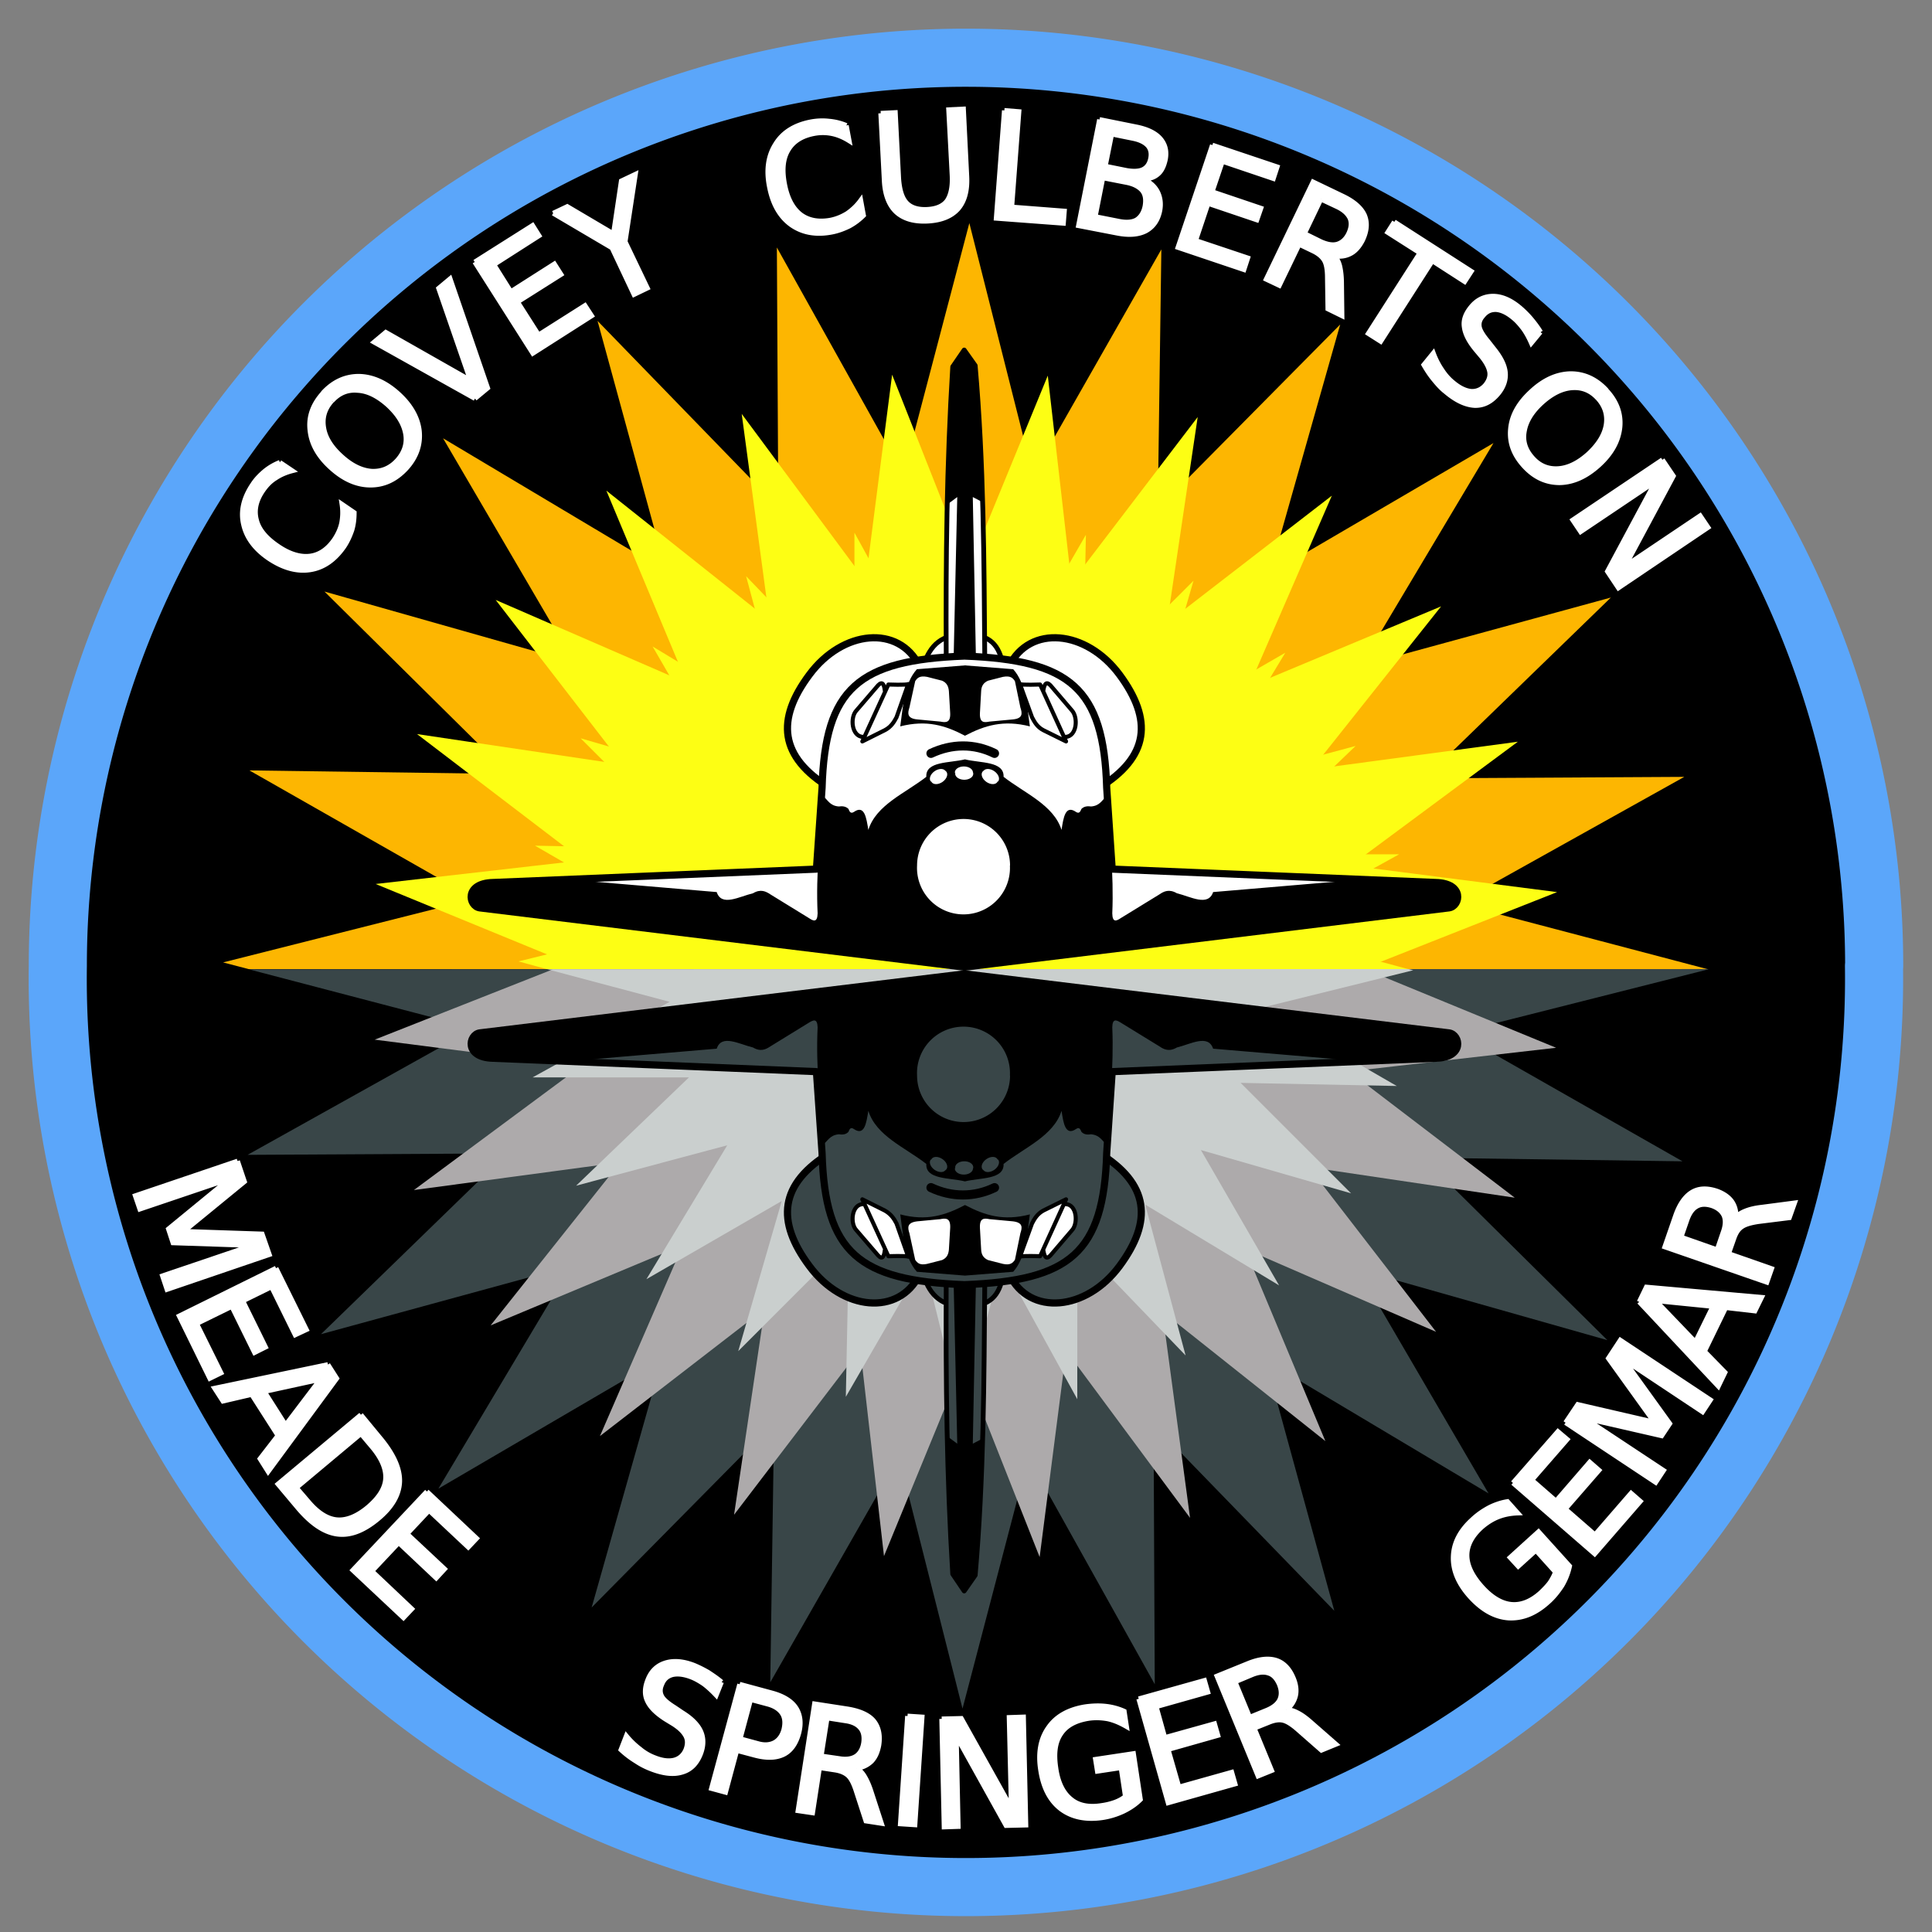 <svg xmlns="http://www.w3.org/2000/svg" width="808" height="808" version="1.0"><rect width="100%" height="100%" fill="#808080" stroke="none"/><g style="opacity:1"><path d="M783.8 407.98a379.817 379.817 0 1 1-759.556-.08 379.817 379.817 0 1 1 759.634.08z" style="opacity:1;fill:#000;fill-rule:evenodd;stroke:#5ba6fa;stroke-width:24.3;stroke-linejoin:round" transform="translate(-.061 -3.98)"/><path d="m104 405.3-10.7-2.8 105.3-26.6-94.3-53.7 108.5 1.5-77.1-76.3L240.1 277l-54.8-93.7 93.2 55.6-28.6-104.7 75.6 77.9-.6-108.6 52.9 94.8 27.6-105L432 198.6l53.7-94.3-1.5 108.5 76.3-77.1-29.6 104.4 93.7-54.8-55.6 93.2 104.7-28.6-77.9 75.6 108.6-.6-94.8 52.9 104.7 27.563" style="opacity:1;fill:#fdb601;fill-rule:evenodd;stroke:none;stroke-width:2;stroke-linejoin:round"/><path d="m231.3 405.3 6.4-2.5-80.6-33.1 86.5-9.9-69.2-52.8 86.1 12.8-53.2-68.9 79.9 34.7-33.6-80.4 68.2 54.2-11.6-86.3L362 243l11.1-86.3 32 81 33.1-80.6 9.9 86.5 52.8-69.2-12.8 86.1 68.9-53.2-34.7 79.9 80.4-33.6-54.2 68.2 86.3-11.6-69.9 51.8 86.3 11.1-81 32 .6.282" style="opacity:1;fill:#fdfe14;fill-rule:evenodd;stroke:none;stroke-width:2;stroke-linejoin:round"/><path d="m167.8 436.6-12.1-3.3 63.5-15.7-56.6-32.7 65.3 1.3-46.2-46.2 62.8 18.2-32.7-56.6 56 33.8-16.9-63.2 45.3 47.1V254l31.5 57.2 17-63.1 15.6 63.4 32.7-56.6-1.3 65.4 46.3-46.2-18.2 62.8 56.6-32.7-33.8 55.9 63.2-16.9-47.2 45.3H524l-57.2 31.6 61.2 16.479" style="fill:#fdfe14;fill-rule:evenodd;stroke:none;stroke-width:2;stroke-linejoin:round" transform="translate(61.143 -31.22)"/><path d="m653.2 436.5.2.1-105.2 26.6 94.3 53.7-108.5-1.5 77.1 76.3-104.4-29.6 54.7 93.7-93.2-55.6 28.7 104.7-75.6-77.9.5 108.6-52.9-94.8-27.5 105-26.6-105.2-53.8 94.2 1.6-108.5-76.3 77.2L215.9 599l-93.7 54.8 55.6-93.2-104.7 28.6 77.8-75.6-108.5.6 94.8-52.9-94.3-24.697" style="opacity:1;fill:#394648;fill-rule:evenodd;stroke:none;stroke-width:2;stroke-linejoin:round" transform="translate(61.143 -31.22)"/><path d="m570.8 405.3 80 32.9-86.5 9.9 69.2 52.8-86.1-12.8 53.2 68.9-79.9-34.7 33.6 80.4-68.2-54.2 11.6 86.3-51.8-69.9-11.1 86.3-32-81-33.1 80.6-9.9-86.5-52.8 69.2 12.8-86.1-68.9 53.2 34.7-79.9-80.4 33.6 54.2-68.2-86.3 11.6 69.9-51.8-86.3-11.1 74.6-29.434" style="opacity:1;fill:#adaaab;fill-rule:evenodd;stroke:none;stroke-width:2;stroke-linejoin:round"/><path d="m528 436.5 1.9.5-63.5 15.7 56.6 32.7-65.3-1.3 46.2 46.2-62.8-18.1 32.7 56.6-56-33.8 16.9 63.1-45.3-47.1v65.4l-31.5-57.3-17 63.2-15.6-63.5-32.7 56.6 1.3-65.4-46.3 46.3 18.2-62.8-56.6 32.7 33.8-56-63.2 16.9 47.2-45.3h-65.4l57.3-31.6-51.1-13.593" style="opacity:1;fill:#cacfce;fill-rule:evenodd;stroke:none;stroke-width:2;stroke-linejoin:round" transform="translate(61.143 -31.22)"/><path d="m55.9 224.6 5.2 3.5c-2.7.7-5.01 1.7-7.073 3.1-2.127 1.3-3.799 3.1-5.243 5.2-2.884 4.2-3.73 8.3-2.656 12.3.972 4 4.02 7.6 8.892 10.9 4.78 3.3 9.33 4.7 13.425 4.2 4.055-.5 7.54-2.9 10.383-7.1 1.372-2.1 2.419-4.4 2.923-6.8.449-2.5.557-5 .127-7.8L87 245.6c0 2.6-.267 5-.996 7.4-.804 2.3-1.811 4.6-3.277 6.8-3.827 5.5-8.436 8.8-14.01 9.7-5.617.9-11.338-.7-17.246-4.6-5.971-4-9.508-8.8-10.749-14.3-1.322-5.5-.002-11.1 3.764-16.7 1.414-2.2 3.185-4 5.088-5.6 1.826-1.5 4.01-2.8 6.333-3.7M77.6 198.9c-3 3.3-4.052 7.1-3.358 11.2.658 4.2 3.179 8.2 7.414 12 4.144 3.8 8.431 5.9 12.632 6.2 4.212.2 7.812-1.3 10.79-4.6 2.922-3.3 4.109-7 3.388-11.1-.766-4.2-3.171-8.1-7.392-12-4.274-3.8-8.453-5.9-12.654-6.1-4.22-.4-7.77 1.1-10.75 4.4m-3.77-3.3c4.3-4.7 9.318-7 15.022-7 5.678.1 11.181 2.5 16.479 7.3 5.199 4.7 8.23 10 8.842 15.6.557 5.7-1.23 10.9-5.483 15.6-4.36 4.7-9.25 7-14.951 7-5.709 0-11.182-2.4-16.48-7.2-5.329-4.8-8.244-10-8.841-15.7-.688-5.7 1.235-10.9 5.5-15.6m63.512 2.3-42.2-23.6 4.9-4.1 35.4 20.1-13.3-38.5 4.8-4 15.7 45.7-5.3 4.4m-.1-57.1 24.2-15.3 2.7 4.3-18.9 12.1 7.1 11.3 18.2-11.6 2.8 4.4-18.2 11.5 8.8 13.8 19.4-12.3 2.8 4.3-24.6 15.7-24.3-38.2m32.8-20.4 5.9-2.8 19.3 11.4 3.3-22.1 5.9-2.8-4.3 28.2 9.3 19.4-5.6 2.7-9.2-19.5-24.6-14.5m122.6-36.7 1.2 6.4c-2.4-1.5-4.766-2.5-7.244-3-2.556-.5-4.976-.5-7.552 0-5.104 1-8.66 3.3-10.757 6.9-2.147 3.6-2.587 8.3-1.46 14.2 1.113 5.9 3.333 10.1 6.627 12.7 3.286 2.5 7.471 3.3 12.545 2.4 2.541-.5 4.915-1.5 7.015-2.8 2.026-1.4 4.01-3.2 5.67-5.5l1.156 6.3c-1.8 1.8-3.801 3.3-6.023 4.5-2.277 1.1-4.61 2-7.226 2.5-6.751 1.3-12.405.2-17.059-3.1-4.692-3.4-7.67-8.7-9.037-15.8-1.455-7.1-.52-13.1 2.557-17.9 2.988-4.9 7.968-8 14.686-9.3 2.602-.5 5.222-.6 7.698-.3 2.404.2 4.904.8 7.235 1.8m14.369-5.1 6.1-.3 1.4 27.4c.3 4.8 1.355 8.3 3.216 10.3 1.784 2 4.755 3 8.686 2.8 3.898-.2 6.689-1.4 8.336-3.6 1.562-2.3 2.348-5.8 2.105-10.6L335.6 77.1l6.2-.3 1.4 28.2c.3 5.9-.923 10.4-3.695 13.6-2.805 3.1-6.97 4.8-12.654 5.1-5.751.3-10.094-1-13.167-3.8-3.084-2.9-4.728-7.3-5.024-13.1l-1.46-28.2m51.7-1.2 6.1.5-3 39.9 22 1.7-.4 5.1-28.1-2.1 3.4-45.1m41.2 28.2-3.2 16.2 9.6 1.9c3.3.7 5.838.5 7.645-.5 1.755-1.1 3.02-3 3.566-5.7.489-2.8.172-5-1.133-6.6-1.378-1.6-3.534-2.8-6.761-3.4l-9.717-1.9m3.7-18.3-2.7 13.4 8.9 1.8c2.9.5 5.256.4 6.898-.4 1.602-.8 2.721-2.3 3.169-4.6.433-2.2.053-4-1.172-5.4-1.295-1.4-3.273-2.4-6.203-3l-8.892-1.8m-5.1-6.1 15.4 3.1c4.5.9 7.924 2.5 10.021 4.9 2.079 2.4 2.799 5.3 2.103 8.8-.624 2.8-1.6 4.8-3.184 6.1-1.64 1.4-3.645 2-6.178 1.9 2.738 1.3 4.847 3 6.07 5.4 1.168 2.3 1.57 5 .974 8-.806 3.9-2.739 6.7-5.86 8.4-3.146 1.6-7.164 1.9-12.133.9l-16.013-3.1 8.8-44.4m47.2 10.7L473 101l-1.6 4.9-21.3-7.2-4.3 12.7 20.4 6.9-1.7 4.9-20.4-6.9-5.2 15.5 21.8 7.3-1.6 4.9-27.6-9.3 14.4-42.8m51 46.3c1 1 1.77 2.4 2.249 4.2.451 1.9.755 4.2.778 7.1l.173 13.8-5.9-2.9-.2-12.9c0-3.4-.405-5.8-1.248-7.3-.852-1.5-2.328-2.8-4.51-3.9l-6.042-2.9-8.3 17.2-5.5-2.6 19.6-40.7 12.5 6c4.6 2.2 7.66 4.9 9.012 7.9 1.288 3.1 1.083 6.5-.81 10.5-1.302 2.5-2.861 4.4-4.876 5.5-2.026 1.1-4.29 1.5-6.878 1m-5.648-23.7-6.9 14.4 6.9 3.4c2.7 1.2 5 1.6 6.932 1 1.868-.6 3.513-2 4.661-4.4 1.107-2.4 1.33-4.5.545-6.4-.838-1.8-2.464-3.4-5.118-4.7l-7.02-3.3M522 124l32.2 20.7-2.8 4.3-13.5-8.7-21.6 33.7-5.2-3.3 21.6-33.7-13.5-8.6 2.8-4.4m61.1 46.1-3.8 4.6c-1-2.3-2.156-4.4-3.394-6.1-1.306-1.7-2.596-3.2-4.073-4.4-2.633-2.2-4.96-3.3-7.183-3.5-2.25-.1-4.07.7-5.588 2.6-1.362 1.5-1.78 3-1.52 4.6.258 1.5 1.525 3.6 3.707 6.2l2.351 3c2.9 3.6 4.583 6.9 4.844 10 .256 3-.737 6-3.079 8.8-2.865 3.4-6.044 5-9.755 4.9-3.71-.2-7.728-2-12.097-5.7-1.713-1.3-3.25-3-4.807-4.9-1.606-1.9-3.005-4-4.39-6.4l3.984-4.9c1 2.7 2.26 5.1 3.644 7.1 1.356 2.1 2.962 3.9 4.735 5.3 2.621 2.2 5.202 3.4 7.539 3.6 2.282.1 4.316-.8 5.937-2.7 1.345-1.7 1.993-3.5 1.734-5.3-.289-1.9-1.363-4-3.359-6.5l-2.43-2.9c-3-3.6-4.545-6.8-4.88-9.6-.42-2.8.598-5.5 2.799-8.2 2.481-3.1 5.635-4.6 9.264-4.6 3.617 0 7.37 1.6 11.179 4.8a41.08 41.08 0 0 1 4.624 4.6c1.414 1.7 2.817 3.5 4.1 5.6m23.914 27.7c-3-3.3-6.583-4.7-10.796-4.4-4.204.3-8.405 2.4-12.618 6.2-4.286 3.9-6.638 7.9-7.321 12-.765 4.2.495 7.9 3.493 11.2 2.942 3.3 6.59 4.7 10.777 4.4 4.165-.3 8.397-2.4 12.595-6.2 4.17-3.9 6.66-7.9 7.344-12.1.626-4.1-.455-7.8-3.453-11.1m3.579-3.3c4.3 4.6 6.213 9.8 5.634 15.5-.634 5.7-3.48 10.9-8.75 15.7-5.284 4.8-10.733 7.3-16.436 7.4-5.748 0-10.672-2.3-14.951-7-4.297-4.7-6.165-9.8-5.615-15.5.518-5.7 3.48-10.9 8.75-15.7 5.268-4.9 10.748-7.3 16.436-7.4 5.632 0 10.722 2.3 15.015 7m23.317 29 4.6 6.8-20.2 37.7 31.4-21.1 3.3 4.9-37.5 25.3-4.6-6.9 20.2-37.7-31.4 21.1-3.3-4.9 37.5-25.187" style="font-size:61px;fill:#fff;stroke:#fff;stroke-width:2;font-family:Bitstream Vera Sans" transform="translate(61.143 -31.22)"/><path d="m38.2 516.8 2.9 8.6-25.4 20.8 32.8 1.1 3 8.6-42.8 14.6-1.9-5.7 37.5-12.7-33.1-1.1-1.9-5.8 25.6-21-37.564 12.7-1.91-5.6L38.2 516.8m16.1 44.8L67 587.3l-4.7 2.2-9.9-20.1-12 5.9 9.5 19.3-4.6 2.3-9.5-19.3-14.7 7.2 10.2 20.6-4.7 2.3-12.8-26.1 40.5-20m18.5 46.5-23.4 5.1 8.9 14 14.5-19.1m3.2-6.2 3.7 5.8-28.7 39-3.4-5.4 7.5-9.7-11-17.2-12 2.8-3.5-5.4 47.4-9.9m13.8 28.9-27 22.6 4.8 5.6c4 4.8 8.028 7.4 12.046 7.8 3.954.4 8.387-1.3 13.067-5.2 4.587-3.9 7.118-7.8 7.41-11.9.277-4-1.518-8.4-5.514-13.2l-4.809-5.7m0-7.9 8 9.7c5.6 6.7 8.395 12.8 8.215 18.3-.215 5.5-3.22 10.7-9.17 15.6-6.045 5-11.694 7.1-17.136 6.3-5.509-.8-10.957-4.6-16.544-11.3l-8.065-9.6 34.7-29m27.6 32.1 20.8 19.6-3.5 3.7-16.4-15.4-9.2 9.8 15.7 14.7-3.5 3.8-15.7-14.8-11.2 11.9 16.7 15.8-3.5 3.7-21.2-19.9 31-32.9m123.2 79.7-2.2 5.5c-1.7-1.8-3.415-3.4-5.135-4.7-1.765-1.2-3.472-2.2-5.258-2.9-3.107-1.2-5.735-1.5-7.896-1-2.211.6-3.648 1.9-4.514 4.2-.797 1.8-.722 3.4.013 4.8.69 1.4 2.589 3 5.482 4.8l3.108 2.1c3.9 2.4 6.563 5.1 7.775 7.9 1.225 2.8 1.19 6-.146 9.4-1.629 4.1-4.172 6.6-7.74 7.6-3.589 1.1-7.963.6-13.246-1.5-2.043-.8-4.029-1.8-6.109-3.2-2.134-1.3-4.123-2.8-6.184-4.7l2.25-5.8c1.8 2.2 3.73 4 5.691 5.5 1.909 1.6 4.014 2.8 6.158 3.6 3.251 1.3 6.012 1.6 8.278 1 2.173-.6 3.862-2.1 4.786-4.4.787-2.1.8-4-.024-5.6-.889-1.7-2.541-3.4-5.209-5.1l-3.28-2c-3.9-2.5-6.4-5-7.594-7.6-1.206-2.5-1.164-5.4.09-8.6 1.404-3.8 3.905-6.2 7.355-7.3 3.449-1.1 7.506-.8 12.112 1 1.937.8 3.916 1.8 5.826 2.9 1.811 1.2 3.797 2.5 5.662 4.1M252.8 742l-4.4 16.4 7.4 2c2.7.8 5.085.6 6.97-.4 1.83-1 3.184-2.8 3.897-5.4.633-2.7.504-4.9-.61-6.7-1.157-1.8-3.046-3.1-5.793-3.9l-7.464-2m-4.6-6.4 13.3 3.6c4.9 1.3 8.359 3.4 10.25 6.3 1.85 2.9 2.297 6.5 1.14 10.7-1.19 4.3-3.304 7.3-6.413 8.8-3.177 1.5-7.08 1.6-11.97.3l-7.507-2-4.7 17.5-5.9-1.6 11.8-43.6m48.8 35.2c1.3.6 2.438 1.7 3.435 3.4.965 1.6 1.95 3.8 2.803 6.5l4.262 13.1-6.5-1-4-12.3c-1-3.2-2.102-5.4-3.348-6.6-1.252-1.2-3.037-2-5.431-2.4l-6.621-1-2.9 18.9-6.1-.9 6.9-44.7 13.6 2.1c5.1.8 8.845 2.4 11.032 4.9 2.168 2.6 2.95 6 2.289 10.3-.521 2.8-1.447 5-3.048 6.7-1.673 1.6-3.674 2.6-6.277 3M284.8 749.7l-2.5 15.9 7.6 1.1c3 .5 5.31.1 6.99-1 1.61-1.1 2.757-3 3.157-5.6.353-2.6-.046-4.7-1.34-6.2-1.307-1.6-3.364-2.6-6.277-3l-7.63-1.2m33.6-.8 6.1.4-3 45.1-6.1-.4 3-45.1m14.3 1.2 8.2-.2 20.9 37.4-.9-37.8 6-.2 1 45.2-8.3.2-20.8-37.4.8 37.8-5.9.2-1-45.2m76.8 32.4-1.8-12-9.9 1.5-.8-5 15.9-2.4 2.9 19.2c-2 2-4.373 3.6-7.054 4.9a31.79 31.79 0 0 1-8.814 2.7c-7.032 1-12.76-.2-17.335-3.6-4.597-3.5-7.396-8.9-8.514-16.2-1.183-7.3-.029-13.3 3.276-17.9 3.241-4.7 8.474-7.6 15.456-8.7 2.885-.4 5.73-.5 8.454-.2 2.731.3 5.33 1 7.758 2.1l.973 6.4c-2.6-1.5-5.103-2.6-7.764-3.2-2.736-.5-5.377-.6-8.15-.2-5.486.9-9.34 3-11.625 6.5-2.361 3.5-2.932 8.2-2.004 14.3.843 6 2.988 10.3 6.19 12.9 3.153 2.7 7.565 3.6 13.031 2.7 2.122-.3 4.012-.8 5.633-1.4 1.589-.6 3.034-1.4 4.251-2.4m5.538-40.8 27.5-7.7 1.4 4.9-21.6 6.1 3.6 12.9 20.8-5.8 1.4 4.9-20.8 5.9 4.5 15.7 22.1-6.2 1.4 4.9-28 7.9-12.3-43.5m61.7 4.6c1.4-.1 2.948.3 4.64 1.2 1.66.8 3.625 2.2 5.749 4.1l10.411 9.1-6.1 2.5-9.8-8.6c-2.5-2.2-4.547-3.5-6.23-3.9-1.67-.4-3.616-.1-5.856.8L463.4 754l7.3 17.7-5.7 2.3-17.2-41.8 12.8-5.2c4.8-2 8.808-2.4 11.98-1.4 3.12 1 5.587 3.5 7.244 7.6 1.076 2.6 1.362 5.1.843 7.3-.567 2.2-1.78 4.2-3.837 5.8m-21.43-11.7 6.1 14.8 7.1-2.9c2.7-1.1 4.58-2.6 5.447-4.4.853-1.9.816-4-.188-6.5-1.059-2.4-2.46-4-4.366-4.6-1.993-.7-4.206-.5-6.932.6l-7.161 3m133.9-46-8.1-9-7.4 6.7-3.4-3.7 11.9-10.8 13 14.4c-.6 2.8-1.639 5.5-3.167 8.1-1.633 2.5-3.509 4.9-5.903 7-5.33 4.8-10.72 6.9-16.445 6.6-5.785-.4-11.057-3.4-16-8.8-4.985-5.5-7.342-11.1-7.157-16.8.172-5.8 2.9-11 8.137-15.7 2.135-2 4.502-3.6 6.95-4.9 2.385-1.2 4.998-2.1 7.607-2.5l4.278 4.8c-2.9.1-5.622.6-8.158 1.6-2.542 1-4.843 2.5-6.923 4.3-4.119 3.7-6.147 7.7-6.14 11.8.021 4.2 2.084 8.5 6.187 13.1 4.034 4.5 8.195 7 12.318 7.4 4.116.4 8.255-1.2 12.356-4.9 1.56-1.5 2.908-2.9 3.921-4.3.939-1.5 1.737-2.9 2.212-4.4M571.6 651.4l18.8-21.5 3.9 3.3-14.8 17 10.1 8.8 14.1-16.3 3.9 3.4-14.1 16.2 12.4 10.8 15.1-17.4 3.9 3.4-19.1 22-34.2-29.7m22-25.2 5.1-7.6 32 7.4-19.2-26.7 5-7.6 37.7 25-3.3 5-33.1-22 19.4 26.9-3.4 5.1-32.3-7.4 33.1 21.9-3.3 5-37.7-25m37.7-51 16.6 17.3 7.3-14.9-23.9-2.4m-6.9.5 3-6.2 48.2 4.3-2.8 5.7-12.2-1.4-8.9 18.3 8.6 8.8-2.8 5.8-33.1-35.3m40.4-35.4c.9-1 2.231-1.9 4.008-2.6 1.692-.7 4.08-1.3 6.892-1.6l13.7-1.8-2.2 6.2-12.8 1.6c-3.4.5-5.72 1.2-7.116 2.2-1.484 1-2.482 2.6-3.275 4.9l-2.209 6.3 18 6.3-2 5.7-42.7-14.8 4.5-13c1.7-4.9 4.062-8.2 6.936-9.9 2.864-1.7 6.369-1.8 10.488-.4 2.676 1 4.702 2.4 6.04 4.2 1.336 1.9 1.945 4.1 1.806 6.7m-22.97 8.3 15.1 5.3 2.5-7.3c1-2.8 1.15-5.1.361-7-.861-1.8-2.45-3.2-4.948-4.1-2.513-.8-4.625-.8-6.379.2-1.834 1-3.132 2.9-4.097 5.6l-2.537 7.358" style="font-size:62px;fill:#fff;stroke:#fff;stroke-width:2" transform="translate(61.143 -31.22)"/><path d="M325.2 309.1c2.8-8.1 7.434-12.7 17.718-12.6 10.182.1 13.797 4.6 15.405 12.9l-33.123-.3z" style="fill:#fff;fill-rule:evenodd;stroke:#000;stroke-width:2;stroke-linejoin:round" transform="translate(61.143 -31.22)"/><path d="M350.7 305.8c-.3-40.3-.41-80.7-3.994-121.7l-4.606-6.5-4.8 7c-2.5 40.8-2.931 81.1-2.716 121.3" style="fill:#fff;fill-rule:evenodd;stroke:#000;stroke-width:2;stroke-linejoin:round" transform="translate(61.143 -31.22)"/><path d="M360.9 309.8c8.6-17.4 32.243-15.2 46.171 3.6 13.829 18.7 12.722 34.4-8.928 47.5L360.9 309.8zM323.4 309.8c-8.6-17.4-32.12-15.2-46.05 3.6-13.95 18.7-12.721 34.4 8.929 47.5l37.121-51.1z" style="fill:#fff;fill-rule:evenodd;stroke:#000;stroke-width:3;stroke-linejoin:round" transform="translate(61.143 -31.22)"/><path d="M342.2 305.6c-44.2 1.7-58.327 13.3-59.538 55.1l-2.362 34-135.3 5.6c-12 .3-10.198 9.9-5.527 10.6L342.2 435.7l202.7-24.8c4.7-.7 6.52-10.3-5.507-10.6L404 394.7l-2.3-34c-1.2-41.8-15.366-53.4-59.49-55.1z" style="fill:#fff;fill-rule:evenodd;stroke:#000;stroke-width:3;stroke-linejoin:round" transform="translate(61.143 -31.22)"/><path d="M328.2 346.3c8.7-4.1 18.075-4.2 26.587.005" style="fill:none;fill-rule:evenodd;stroke:#000;stroke-width:3.8;stroke-linecap:round;stroke-linejoin:round" transform="translate(61.143 -31.22)"/><path d="m342.4 435.7-202.9-25.2c-6-1.9-2.707-10.2 4.336-9.6l33.364-1.8 61.4 5.2c2 6.2 9.36 1.9 15.182.5 3.218-1.9 5.368-.8 7.324.5l16.094 9.9c1.8 1.2 3.49 2 3.604-2-.804-16.4 1.097-32.7 2.273-49 2.023 1.5 2.72 4 6.565 4.3 1.458-.2 2.892-.1 4.041 1 .417 1 .841 2.2 2.273 1.3 4.444-3.1 5.208 2.3 6.06 7.5 3.284-10.5 15.394-15.3 24.245-22.2-.361-6.6 9.672-5.7 16.157-7.3 6.482 1.6 16.43.7 16.157 7.3 8.825 6.9 20.874 11.7 24.244 22.2.781-5.2 1.604-10.6 6.061-7.5 1.42.9 1.82-.3 2.273-1.3 1.147-1.1 2.558-1.2 4.04-1 3.807-.3 4.513-2.8 6.567-4.3 1.14 16.3 2.988 32.6 2.272 49 .068 4 1.768 3.2 3.536 2l16.132-9.9c1.9-1.3 4.072-2.4 7.354-.5 5.746 1.4 13.087 5.7 15.152-.5l61.394-5.2 33.3 1.8c7.1-.6 10.378 7.7 4.386 9.6L342.4 435.7z" style="fill:#000;fill-rule:evenodd;stroke:none;stroke-width:1.3;stroke-linecap:round;stroke-linejoin:round" transform="translate(61.143 -31.22)"/><path d="M414.2 327.357a1.957 1.326 0 1 1-3.826-.057 1.957 1.326 0 1 1 3.915.057z" style="fill:#fff;fill-rule:evenodd;stroke:none;stroke-width:.523;stroke-linecap:round;stroke-linejoin:round" transform="matrix(1.554 1.14 -1.176 1.491 158.562 -633.511)"/><path d="M414.2 327.357a1.957 1.326 0 1 1-3.826-.057 1.957 1.326 0 1 1 3.915.057z" style="fill:#fff;fill-rule:evenodd;stroke:none;stroke-width:.523;stroke-linecap:round;stroke-linejoin:round" transform="matrix(-1.554 1.14 1.176 1.491 648.142 -633.511)"/><path d="M414.2 327.357a1.957 1.326 0 1 1-3.826-.057 1.957 1.326 0 1 1 3.915.057z" style="fill:#fff;fill-rule:evenodd;stroke:none;stroke-width:.523;stroke-linecap:round;stroke-linejoin:round" transform="matrix(-1.927 .038 .104 1.896 1163.647 -313.218)"/><path d="m337.7 305.9 1.5-66.8-4.3 3.2 2.1-57.1 4.7-6.8 4.6 5.7 3.6 57.2-4.2-2.2 1.3 67.1-9.3-.3z" style="fill:#000;fill-rule:evenodd;stroke:none;stroke-width:1;stroke-linecap:round;stroke-linejoin:round" transform="translate(61.143 -31.22)"/><path d="M375.2 320c.4-2.6 1.166-4 2.943-2.2l9.057 10.6c2.6 2.9 2.086 10.8-2.718 11.016M365.4 317.3c.9.5 8.457.2 8.457.2l10.843 23.8-9.5-4.7c-2.5-1.3-3.648-3.3-4.736-5.4l-5.064-13.9z" style="fill:none;fill-rule:evenodd;stroke:#000;stroke-width:1.7;stroke-linecap:round;stroke-linejoin:round" transform="translate(61.143 -31.22)"/><path d="M349.2 320.2c.1-1.9.85-3.4 2.871-4.3l6.229-1.6c3.2-.6 4.162.5 5.021 1.8l2.279 11c.8 2.4 1.158 4.6-3.171 5l-9.729.9c-2.1.4-4.194.7-4.021-3.5l.521-9.3zm-6.8 18.7c-8.2-4.3-15.984-6.7-27.043-3.9 1.243-8.7 1.622-18 6.964-23.9l20.079-1.6 20.2 1.6c5.3 5.9 5.705 15.2 6.971 23.9-11.071-2.8-18.889-.4-27.107 3.9zm-6.7-18.7c-.2-1.9-.822-3.4-2.843-4.3l-6.257-1.6c-3.2-.6-4.134.5-4.993 1.8l-2.407 11c-.8 2.4-1.029 4.6 3.3 5l9.6.9c2.1.4 4.322.7 4.15-3.5l-.55-9.3z" style="fill:#000;fill-rule:evenodd;stroke:none;stroke-width:1.3;stroke-linecap:round;stroke-linejoin:round" transform="translate(61.143 -31.22)"/><path d="M308.9 320c-.3-2.6-1.005-4-2.781-2.2L297 328.4c-2.7 2.9-2.024 10.8 2.78 11.016M318.7 317.3c-.8.5-8.295.2-8.295.2L299.5 341.3l9.4-4.7c2.5-1.3 3.81-3.3 4.897-5.4l4.903-13.9z" style="fill:none;fill-rule:evenodd;stroke:#000;stroke-width:1.7;stroke-linecap:round;stroke-linejoin:round" transform="translate(61.143 -31.22)"/><path d="M423.2 367.573a19.698 19.698 0 1 1-39.342-.073 19.698 19.698 0 1 1 39.396.073z" style="fill:#fff;fill-rule:evenodd;stroke:none;stroke-width:2.026;stroke-linejoin:round" transform="matrix(.987 0 0 .987 4.669 -.803)"/><path d="M325.2 565c2.8 8.1 7.434 12.7 17.718 12.6 10.182-.1 13.797-4.5 15.405-12.9l-33.123.3z" style="fill:#394648;fill-rule:evenodd;stroke:#000;stroke-width:2;stroke-linejoin:round" transform="translate(61.143 -31.22)"/><path d="M350.7 568.3c-.3 40.3-.41 80.7-3.994 121.7l-4.606 6.6-4.8-7.1c-2.5-40.8-2.931-81.1-2.716-121.182" style="fill:#394648;fill-rule:evenodd;stroke:#000;stroke-width:2;stroke-linejoin:round" transform="translate(61.143 -31.22)"/><path d="M361 564.3c8.5 17.4 32.143 15.2 46.071-3.6 13.829-18.7 12.722-34.4-8.928-47.5L361 564.3zM323.4 564.3c-8.6 17.4-32.12 15.2-46.05-3.6-13.95-18.7-12.721-34.4 8.929-47.5l37.121 51.1z" style="fill:#394648;fill-rule:evenodd;stroke:#000;stroke-width:3;stroke-linejoin:round" transform="translate(61.143 -31.22)"/><path d="M342.2 568.5c-44.2-1.7-58.327-13.3-59.538-55l-2.362-34.1-135.3-5.6c-12-.3-10.198-9.9-5.527-10.6L342.2 438.5l202.7 24.7c4.7.7 6.52 10.3-5.507 10.6L404 479.4l-2.3 34.1c-1.2 41.7-15.366 53.3-59.49 55z" style="fill:#394648;fill-rule:evenodd;stroke:#000;stroke-width:3;stroke-linejoin:round" transform="translate(61.143 -31.22)"/><path d="m316.8 542.2 25.5-3.3 25.3 3-4.3 19-41.7.7-4.8-19.4z" style="opacity:1;fill:#fff;fill-rule:evenodd;stroke:#000;stroke-width:.5;stroke-linecap:round;stroke-linejoin:round" transform="translate(61.143 -31.22)"/><path d="M328.2 527.9c8.7 4.1 18.075 4.1 26.587.012" style="fill:none;fill-rule:evenodd;stroke:#000;stroke-width:3.8;stroke-linecap:round;stroke-linejoin:round" transform="translate(61.143 -31.22)"/><path d="m342.4 438.5-202.9 25.1c-6 1.9-2.707 10.2 4.336 9.6L177.2 475l61.4-5.2c2-6.2 9.36-1.9 15.182-.5 3.218 1.9 5.368.8 7.324-.5l16.094-9.9c1.8-1.1 3.49-1.9 3.604 2-.804 16.4 1.097 32.7 2.273 49 2.023-1.5 2.72-3.9 6.565-4.3 1.458.2 2.892.2 4.041-1 .417-1 .841-2.2 2.273-1.2 4.444 3 5.208-2.4 6.06-7.6 3.284 10.5 15.394 15.3 24.244 22.2-.36 6.6 9.673 5.7 16.158 7.3 6.482-1.6 16.43-.7 16.157-7.3 8.825-6.9 20.874-11.7 24.244-22.2.781 5.2 1.604 10.6 6.061 7.6 1.42-1 1.82.2 2.273 1.2 1.147 1.2 2.558 1.2 4.04 1 3.807.4 4.513 2.8 6.567 4.3 1.14-16.3 2.988-32.6 2.272-49 .068-3.9 1.768-3.1 3.536-2l16.132 9.9c1.9 1.3 4.072 2.4 7.354.5 5.746-1.4 13.087-5.7 15.152.5L507.6 475l33.4-1.8c7 .6 10.278-7.7 4.286-9.6L342.4 438.5z" style="fill:#000;fill-rule:evenodd;stroke:none;stroke-width:1.3;stroke-linecap:round;stroke-linejoin:round" transform="translate(61.143 -31.22)"/><path d="M414.2 327.357a1.957 1.326 0 1 1-3.826-.057 1.957 1.326 0 1 1 3.915.057z" style="fill:#394648;fill-rule:evenodd;stroke:none;stroke-width:.523;stroke-linecap:round;stroke-linejoin:round" transform="matrix(1.554 -1.14 -1.176 -1.491 158.562 1445.29)"/><path d="M414.2 327.357a1.957 1.326 0 1 1-3.826-.057 1.957 1.326 0 1 1 3.915.057z" style="fill:#394648;fill-rule:evenodd;stroke:none;stroke-width:.523;stroke-linecap:round;stroke-linejoin:round" transform="matrix(-1.554 -1.14 1.176 -1.491 648.142 1445.29)"/><path d="M414.2 327.357a1.957 1.326 0 1 1-3.826-.057 1.957 1.326 0 1 1 3.915.057z" style="fill:#394648;fill-rule:evenodd;stroke:none;stroke-width:.523;stroke-linecap:round;stroke-linejoin:round" transform="matrix(-1.927 -.038 .104 -1.896 1163.647 1124.997)"/><path d="m337.7 568.2 1.5 66.8-4.3-3.2 2.1 57.1 4.7 6.8 4.6-5.7 3.6-57.2-4.2 2.2 1.3-67.1-9.3.3z" style="fill:#000;fill-rule:evenodd;stroke:none;stroke-width:1;stroke-linecap:round;stroke-linejoin:round" transform="translate(61.143 -31.22)"/><path d="M375.2 554.1c.4 2.6 1.166 4.1 2.943 2.2l9.057-10.6c2.6-2.8 2.086-10.8-2.718-10.898M365.4 556.8c.9-.5 8.457-.2 8.457-.2l10.843-23.8-9.5 4.7c-2.5 1.4-3.648 3.3-4.736 5.4l-5.064 13.9z" style="fill:#fff;fill-rule:evenodd;stroke:#000;stroke-width:1.7;stroke-linecap:round;stroke-linejoin:round" transform="translate(61.143 -31.22)"/><path d="M349.2 553.9c.1 1.9.85 3.4 2.871 4.3l6.229 1.6c3.2.7 4.162-.5 5.021-1.7L365.6 547c.8-2.4 1.157-4.5-3.172-5l-9.728-.9c-2.1-.4-4.194-.7-4.022 3.6l.522 9.2zm-6.8-18.7c-8.2 4.3-15.984 6.8-27.043 3.9 1.243 8.7 1.622 18 6.964 24l20.079 1.6 20.2-1.6c5.3-6 5.705-15.3 6.971-24-11.071 2.9-18.889.4-27.107-3.9zm-6.7 18.7c-.2 1.9-.822 3.4-2.843 4.3l-6.257 1.6c-3.2.7-4.134-.5-4.993-1.7L319.2 547c-.8-2.4-1.029-4.5 3.3-5l9.6-.9c2.1-.4 4.322-.7 4.15 3.6l-.55 9.2z" style="fill:#000;fill-rule:evenodd;stroke:none;stroke-width:1.3;stroke-linecap:round;stroke-linejoin:round" transform="translate(61.143 -31.22)"/><path d="M308.9 554.1c-.3 2.6-1.004 4.1-2.781 2.2L297 545.7c-2.7-2.8-2.024-10.8 2.78-10.898M318.7 556.8c-.8-.5-8.295-.2-8.295-.2L299.5 532.8l9.4 4.7c2.5 1.4 3.81 3.3 4.897 5.4l4.903 13.9z" style="fill:#fff;fill-rule:evenodd;stroke:#000;stroke-width:1.7;stroke-linecap:round;stroke-linejoin:round" transform="translate(61.143 -31.22)"/><path d="M423.2 367.573a19.698 19.698 0 1 1-39.342-.073 19.698 19.698 0 1 1 39.396.073z" style="fill:#394648;fill-rule:evenodd;stroke:none;stroke-width:2.026;stroke-linejoin:round" transform="matrix(.987 0 0 -.987 4.669 812.581)"/></g></svg>